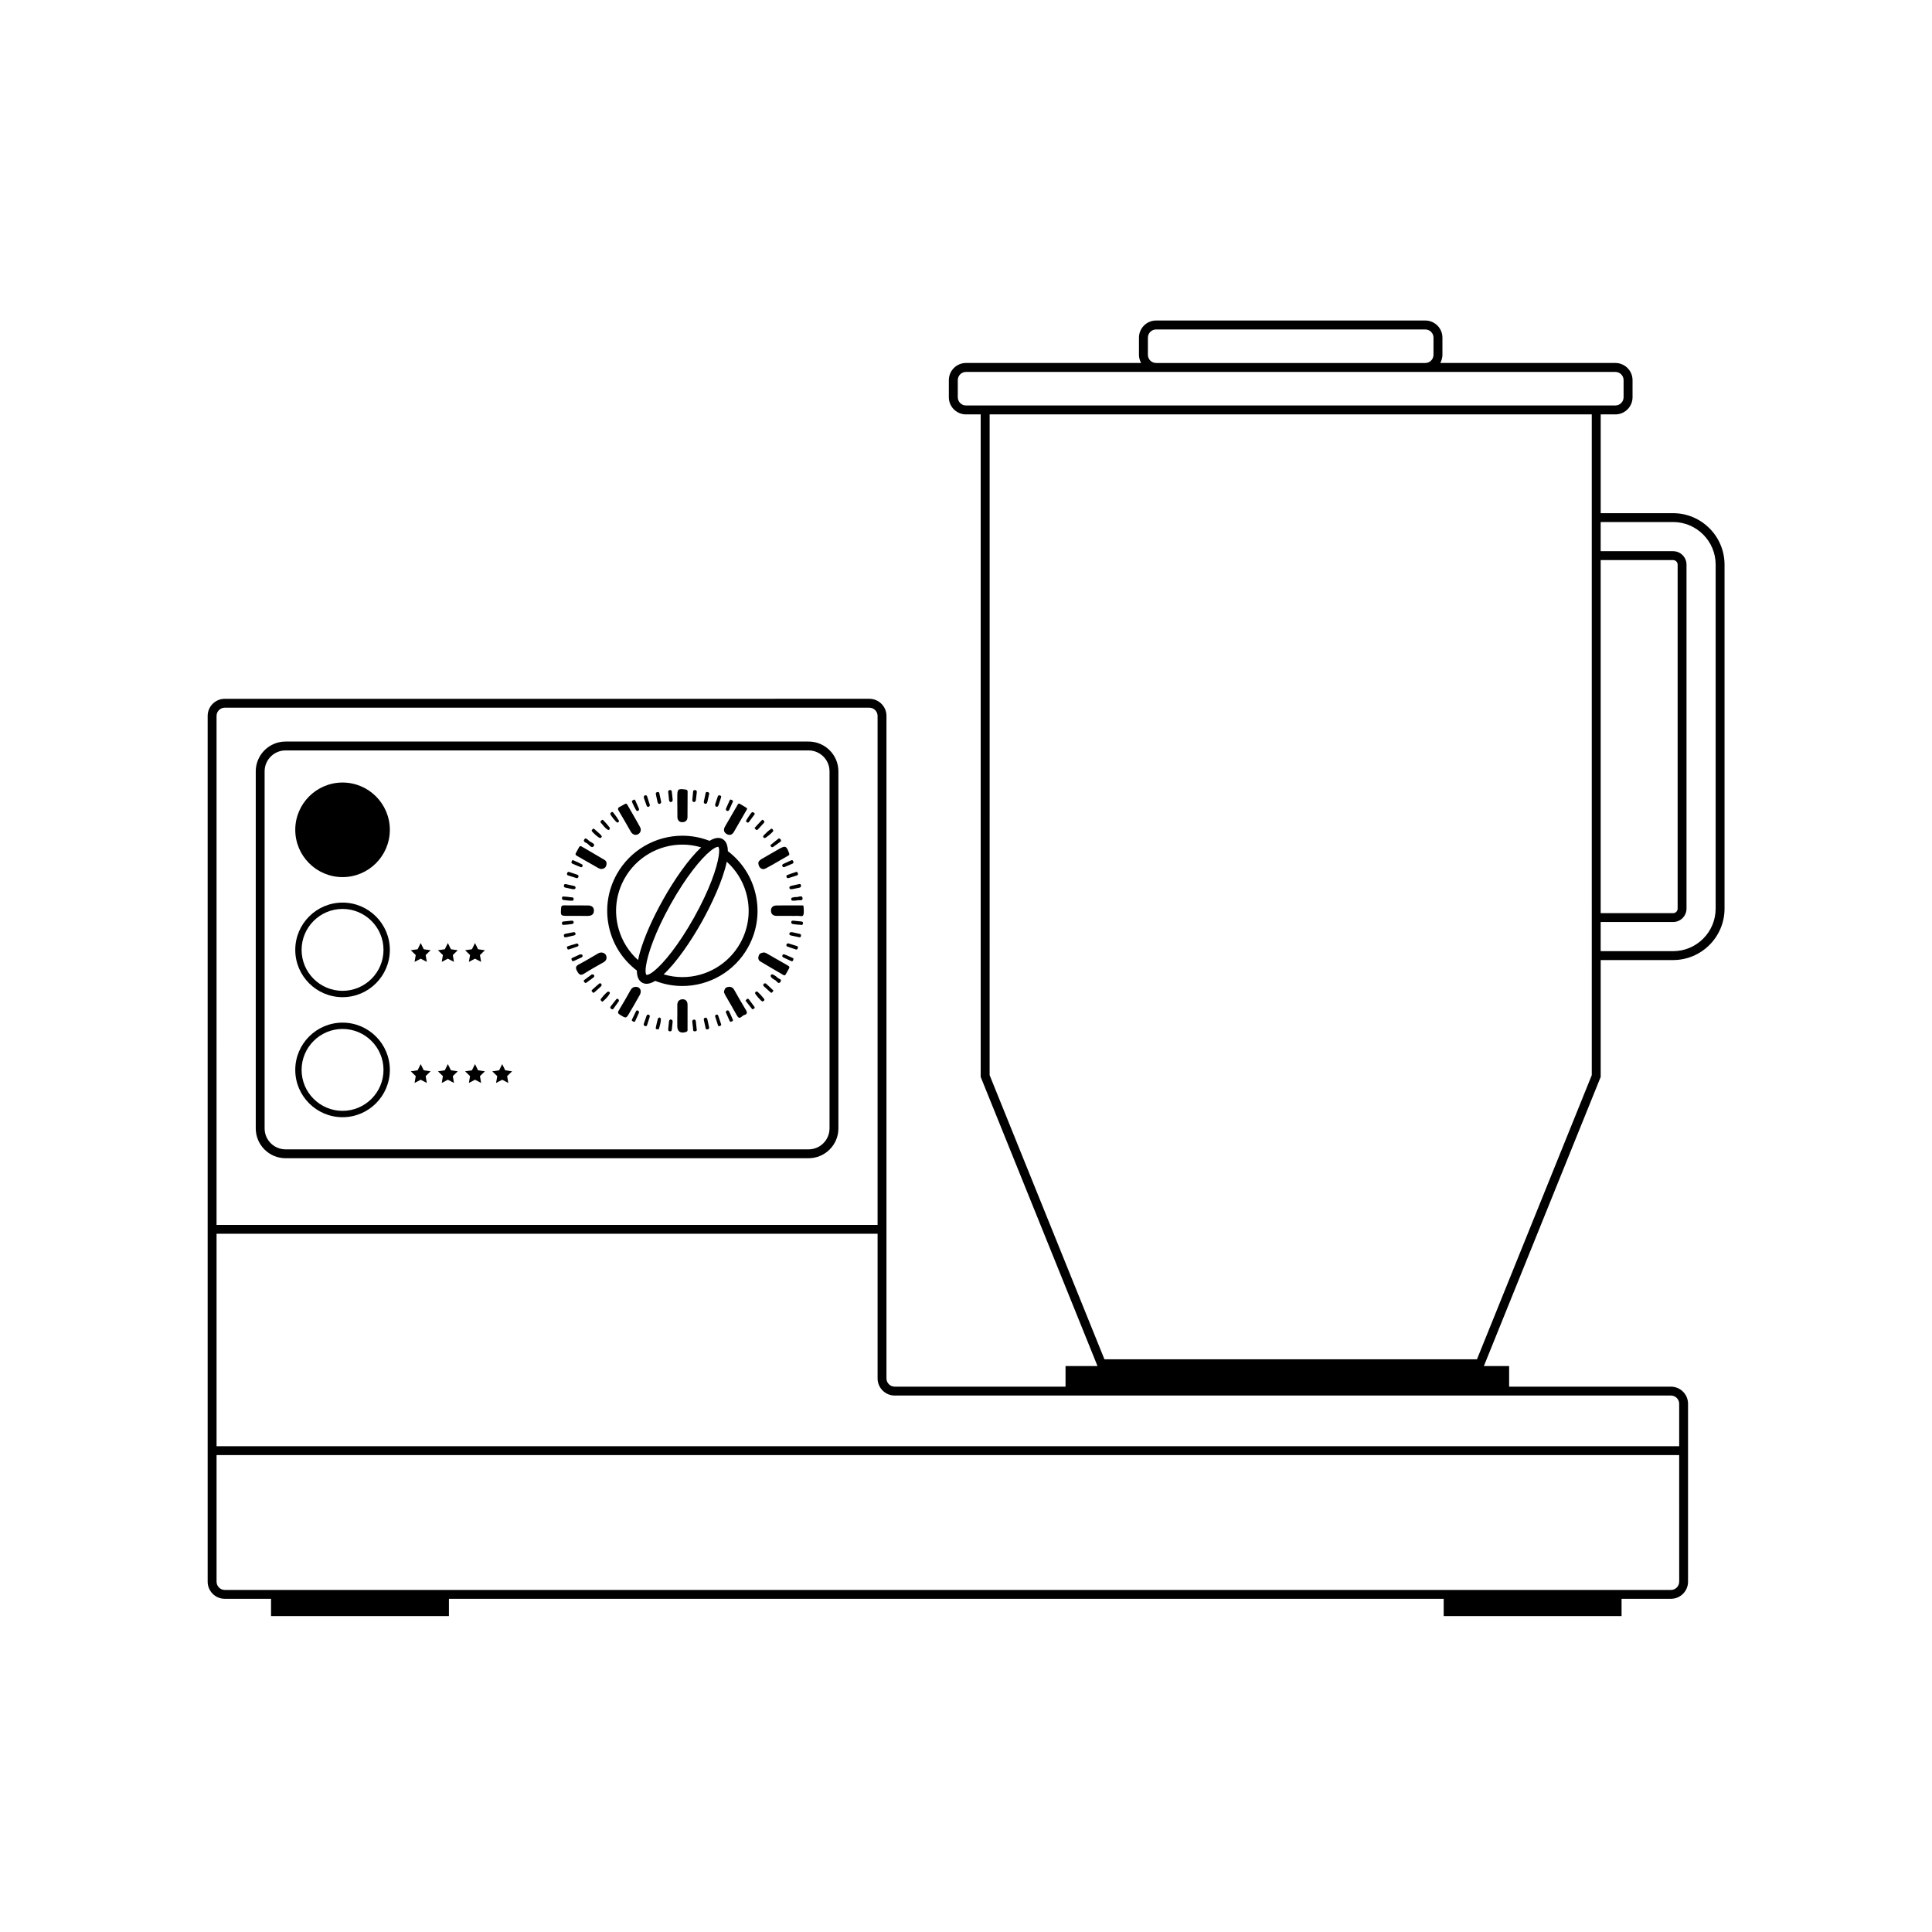 <?xml version="1.0" encoding="UTF-8"?>
<!-- Uploaded to: SVG Repo, www.svgrepo.com, Generator: SVG Repo Mixer Tools -->
<svg fill="#000000" width="800px" height="800px" version="1.1" viewBox="144 144 512 512" xmlns="http://www.w3.org/2000/svg">
 <g>
  <path d="m256.3 427.64-0.812-1.641-0.809 1.641-1.816 0.266 1.312 1.277-0.309 1.809 1.621-0.852 1.625 0.852-0.309-1.809 1.309-1.277z"/>
  <path d="m263.5 427.64-0.812-1.641-0.809 1.641-1.816 0.266 1.312 1.277-0.309 1.809 1.621-0.852 1.621 0.852-0.309-1.809 1.312-1.277z"/>
  <path d="m270.69 427.64-0.809-1.641-0.812 1.641-1.812 0.266 1.312 1.277-0.312 1.809 1.625-0.852 1.621 0.852-0.309-1.809 1.312-1.277z"/>
  <path d="m279.71 427.91-1.816-0.266-0.809-1.641-0.812 1.641-1.812 0.266 1.312 1.277-0.312 1.809 1.625-0.852 1.621 0.852-0.312-1.809z"/>
  <path d="m256.3 395.56-0.812-1.645-0.809 1.645-1.816 0.266 1.312 1.277-0.309 1.809 1.621-0.855 1.625 0.855-0.309-1.809 1.309-1.277z"/>
  <path d="m263.5 395.56-0.812-1.645-0.809 1.645-1.816 0.266 1.312 1.277-0.309 1.809 1.621-0.855 1.621 0.855-0.309-1.809 1.312-1.277z"/>
  <path d="m270.69 395.56-0.809-1.645-0.812 1.645-1.812 0.266 1.312 1.277-0.312 1.809 1.625-0.855 1.621 0.855-0.309-1.809 1.312-1.277z"/>
  <path d="m356.96 384.29c-0.016-0.445-0.414-0.34-0.688-0.34-2.168-0.008-4.336-0.02-6.504 0.008-0.875 0.02-1.48 0.473-1.453 1.418 0.027 0.941 0.637 1.336 1.523 1.34 1.105 0.008 2.211 0 3.316 0 0.719 0 1.445 0.031 2.168-0.008 0.535-0.031 1.363 0.281 1.547-0.176 0.258-0.652 0.113-1.484 0.09-2.242z"/>
  <path d="m296.67 386.72c1.02 0 2.047-0.008 3.062 0.004 0.926 0.008 1.621-0.32 1.66-1.332 0.039-1.016-0.637-1.43-1.562-1.438-2.125-0.02-4.25 0.008-6.379-0.02-0.547-0.008-0.715 0.164-0.75 0.719-0.145 2.07-0.168 2.066 1.93 2.066h2.039z"/>
  <path d="m296.94 370.84c1.879 1.066 3.754 2.152 5.633 3.211 0.25 0.141 0.547 0.199 0.676 0.242 0.789-0.016 1.23-0.32 1.41-0.902 0.18-0.559 0.117-1.16-0.418-1.484-2.031-1.223-4.098-2.391-6.141-3.594-0.402-0.234-0.539 0.051-0.688 0.293-0.258 0.434-0.465 0.906-0.738 1.332-0.289 0.441-0.133 0.676 0.266 0.902z"/>
  <path d="m345.96 371.57c-0.598 0.336-1.039 0.742-0.988 1.246 0.09 1.168 1.008 1.812 1.871 1.363 2.059-1.074 4.047-2.297 6.074-3.445 0.363-0.203 0.289-0.414 0.172-0.73-0.688-1.855-0.988-1.969-2.723-0.969-1.465 0.848-2.93 1.703-4.406 2.535z"/>
  <path d="m336.55 365.01c0.793 0.48 1.477 0.238 1.938-0.547 1.109-1.898 2.199-3.805 3.297-5.703 0.125-0.211 0.359-0.461 0.059-0.66-0.633-0.414-1.297-0.785-1.914-1.152-0.375 0.016-0.434 0.289-0.547 0.492-1.082 1.867-2.168 3.731-3.242 5.594-0.441 0.77-0.383 1.492 0.41 1.977z"/>
  <path d="m352.8 399.88c-1.918-1.078-3.82-2.188-5.734-3.277-0.176-0.102-0.391-0.148-0.504-0.188-0.68 0.027-1.219 0.195-1.461 0.766-0.25 0.594-0.207 1.242 0.371 1.598 2.027 1.234 4.09 2.394 6.129 3.606 0.398 0.234 0.527-0.016 0.684-0.27 0.254-0.434 0.477-0.898 0.742-1.328 0.262-0.406 0.219-0.66-0.227-0.906z"/>
  <path d="m303.96 399c0.629-0.363 0.902-0.902 0.723-1.602-0.168-0.66-0.695-0.918-1.238-0.973-0.555-0.031-0.902 0.223-1.266 0.434-1.543 0.887-3.059 1.824-4.633 2.637-0.93 0.484-1.176 0.867-0.59 1.895 0.566 1.008 0.969 1.207 1.961 0.559 1.637-1.055 3.356-1.973 5.043-2.949z"/>
  <path d="m311.16 364.39c0.297 0.508 0.715 0.824 1.25 0.863 1.062-0.016 1.742-1.066 1.238-2.008-1.078-2.008-2.258-3.961-3.379-5.949-0.23-0.414-0.469-0.359-0.801-0.156-0.398 0.242-0.805 0.469-1.219 0.672-0.551 0.27-0.574 0.574-0.266 1.09 1.09 1.816 2.125 3.656 3.176 5.488z"/>
  <path d="m338.57 406.32c-0.422-0.742-1.066-0.938-1.836-0.719-0.617 0.172-0.797 0.707-0.879 1.355 0.117 0.258 0.238 0.57 0.402 0.863 1.012 1.77 2.055 3.512 3.035 5.297 0.742 1.355 1.309 0.031 1.914-0.117 0.621-0.148 0.973-0.52 0.496-1.289-1.094-1.77-2.102-3.594-3.133-5.391z"/>
  <path d="m312.54 405.52c-0.656-0.004-1.109 0.289-1.434 0.867-1.02 1.812-2.031 3.625-3.121 5.387-0.398 0.648-0.133 0.867 0.363 1.176 1.59 0.984 1.582 0.992 2.488-0.57 0.91-1.582 1.863-3.137 2.727-4.738 0.59-1.09 0.043-2.113-1.023-2.121z"/>
  <path d="m326.21 410.3c-0.008-0.902-0.434-1.516-1.352-1.484-0.871 0.031-1.363 0.602-1.363 1.512v3.18h-0.008v2.418c0 1.465 0.895 2.039 2.332 1.547 0.469-0.156 0.387-0.484 0.387-0.809 0.008-2.121 0.008-4.242 0.004-6.363z"/>
  <path d="m323.52 360.56c0.02 0.805 0.5 1.324 1.258 1.328 0.77 0.008 1.402-0.395 1.414-1.309 0.02-2.246 0.008-4.5 0.031-6.75 0.004-0.445-0.172-0.547-0.59-0.605-1.957-0.262-2.141-0.121-2.141 1.855v2.168h0.012c0.012 1.105-0.008 2.207 0.016 3.312z"/>
  <path d="m327.92 356.54c0.348 0.02 0.469-0.289 0.508-0.598 0.074-0.625 0.137-1.254 0.219-1.875 0.059-0.391-0.02-0.652-0.477-0.691-0.426-0.039-0.469 0.234-0.5 0.547-0.059 0.625-0.117 1.25-0.176 1.875-0.062 0.359-0.004 0.711 0.426 0.742z"/>
  <path d="m305.12 363.92c0.277 0.156 0.672-0.273 0.414-0.633-0.488-0.68-1.074-1.289-1.637-1.914-0.176-0.195-0.383-0.117-0.539 0.062-0.102 0.121-0.18 0.258-0.285 0.406 0.688 0.734 1.191 1.609 2.047 2.078z"/>
  <path d="m344.34 363.88c0.219 0.176 0.414 0.031 0.551-0.113 0.523-0.551 1.023-1.125 1.535-1.68 0.168-0.184 0.207-0.367 0.031-0.547-0.137-0.145-0.348-0.398-0.512-0.242-0.68 0.676-1.316 1.395-1.992 2.133 0.18 0.211 0.266 0.352 0.387 0.449z"/>
  <path d="m321.84 414.18c-0.375-0.059-0.508 0.207-0.547 0.539-0.059 0.633-0.129 1.27-0.16 1.523-0.113 0.746-0.078 1.047 0.414 1.07 0.434 0.02 0.469-0.242 0.5-0.562 0.059-0.633 0.133-1.262 0.203-1.895 0.039-0.332-0.062-0.617-0.41-0.676z"/>
  <path d="m318.28 356.64c0.062 0.25 0.27 0.465 0.555 0.387 0.25-0.07 0.426-0.285 0.367-0.582-0.152-0.738-0.324-1.473-0.473-2.215-0.066-0.336-0.262-0.395-0.543-0.309-0.246 0.074-0.508 0.148-0.352 0.656 0.121 0.586 0.266 1.332 0.445 2.062z"/>
  <path d="m330.83 356.99c0.375 0.125 0.555-0.156 0.625-0.441 0.176-0.688 0.297-1.395 0.469-2.086 0.105-0.43-0.176-0.496-0.469-0.57-0.336-0.086-0.426 0.121-0.48 0.402-0.141 0.695-0.293 1.391-0.441 2.09-0.07 0.281 0.027 0.516 0.297 0.605z"/>
  <path d="m321.29 355.89c0.035 0.367 0.156 0.727 0.574 0.648 0.391-0.074 0.434-0.445 0.383-0.812-0.074-0.578-0.141-1.164-0.191-1.746-0.031-0.367-0.082-0.676-0.574-0.594-0.477 0.082-0.438 0.414-0.367 0.758 0.055 0.582 0.121 1.164 0.176 1.746z"/>
  <path d="m305.16 406.79c-0.312-0.02-2.043 1.875-2.004 2.195 0.148 0.227 0.371 0.613 0.641 0.375 0.691-0.609 1.387-1.258 1.797-2.102 0.137-0.281-0.152-0.457-0.434-0.469z"/>
  <path d="m344.85 406.91c-0.312-0.297-0.625-0.133-0.77 0.246-0.02 0.309 1.742 2.312 1.984 2.242 0.328-0.09 0.711-0.316 0.406-0.711-0.488-0.637-1.039-1.227-1.621-1.777z"/>
  <path d="m337.2 412.01c-0.086-0.18-0.285-0.32-0.523-0.215-0.262 0.117-0.395 0.332-0.273 0.609 0.312 0.734 0.637 1.465 0.973 2.188 0.043 0.094 0.172 0.148 0.25 0.207 0.293-0.152 0.77-0.125 0.566-0.617-0.301-0.734-0.641-1.453-0.992-2.172z"/>
  <path d="m313.08 411.83c-0.23-0.148-0.438-0.035-0.531 0.148-0.379 0.742-0.73 1.504-1.09 2.254-0.105 0.301 0.152 0.363 0.309 0.453 0.176 0.105 0.43 0.199 0.547-0.043 0.359-0.754 0.695-1.52 1.02-2.293 0.086-0.215-0.059-0.398-0.254-0.52z"/>
  <path d="m331.47 414.17c-0.074-0.309-0.254-0.566-0.625-0.457-0.363 0.105-0.387 0.406-0.27 0.816 0.121 0.531 0.27 1.145 0.387 1.773 0.059 0.336 0.125 0.582 0.543 0.492 0.355-0.074 0.492-0.246 0.395-0.633-0.168-0.656-0.277-1.328-0.43-1.992z"/>
  <path d="m318.76 413.62c-0.16 0.117-0.367 0.195-0.402 0.312-0.219 0.816-0.414 1.633-0.578 2.465-0.047 0.242 0.184 0.371 0.402 0.387 0.152 0.012 0.426-0.027 0.445-0.098 0.23-0.891 0.531-1.773 0.52-2.715-0.004-0.102-0.223-0.207-0.387-0.352z"/>
  <path d="m303.37 404.79c-0.121-0.203-0.379-0.293-0.551-0.148-0.68 0.559-1.328 1.156-1.984 1.746-0.043 0.035-0.027 0.137-0.047 0.219 0.211 0.277 0.348 0.746 0.828 0.293 0.527-0.488 1.059-0.965 1.59-1.441 0.219-0.191 0.312-0.422 0.164-0.668z"/>
  <path d="m346.94 404.61c-0.406-0.02-0.555 0.047-0.621 0.223-0.09 0.219-0.039 0.414 0.133 0.57 0.559 0.512 1.121 1.023 1.684 1.527 0.16 0.145 0.336 0.266 0.527 0.023 0.121-0.156 0.387-0.352 0.238-0.508-0.668-0.672-1.395-1.309-1.961-1.836z"/>
  <path d="m328.44 414.98c-0.031-0.395-0.066-0.859-0.586-0.766-0.484 0.086-0.402 0.555-0.352 0.938 0.062 0.461 0.094 0.922 0.16 1.379 0.047 0.34-0.105 0.824 0.523 0.781 0.617-0.035 0.453-0.473 0.449-0.516-0.086-0.812-0.148-1.312-0.195-1.816z"/>
  <path d="m303.08 366.08c0.559-0.184 0.438-0.539 0.117-0.848-0.516-0.5-1.059-0.961-1.586-1.441-0.488-0.445-0.621 0.031-0.824 0.297-0.027 0.34 1.973 2.098 2.293 1.992z"/>
  <path d="m348.39 368.41c0.184 0.168 0.379 0.121 0.57-0.012 0.609-0.438 1.223-0.875 1.836-1.316 0.203-0.141 0.246-0.312 0.125-0.535-0.102-0.195-0.238-0.336-0.52-0.371-0.688 0.543-1.418 1.102-2.117 1.691-0.195 0.16-0.055 0.395 0.105 0.543z"/>
  <path d="m299.36 367.38c0.711 0.277 1.344 1.68 1.984 0.84 0.539-0.703-0.93-0.98-1.402-1.547-0.125-0.156-0.332-0.258-0.504-0.371-0.469-0.301-0.539 0.129-0.715 0.383 0.004 0.426 0.367 0.59 0.637 0.695z"/>
  <path d="m351.32 373.5c0.102 0.305 0.348 0.371 0.613 0.266 0.703-0.281 1.402-0.586 2.098-0.895 0.285-0.125 0.293-0.359 0.18-0.629-0.094-0.238-0.23-0.336-0.48-0.273-0.734 0.332-1.469 0.652-2.191 1-0.207 0.098-0.297 0.301-0.219 0.531z"/>
  <path d="m295.66 372.86c0.734 0.328 1.469 0.645 2.219 0.938 0.199 0.078 0.449-0.004 0.504-0.254 0.031-0.141 0.004-0.406-0.086-0.449-0.789-0.398-1.578-0.805-2.398-1.125-0.316-0.125-0.367 0.25-0.449 0.484-0.059 0.203 0.066 0.344 0.211 0.406z"/>
  <path d="m352.39 376.2c0.035 0.398 0.254 0.59 0.586 0.496 0.766-0.215 1.52-0.469 2.266-0.723 0.246-0.082 0.258-0.309 0.195-0.52-0.059-0.203-0.168-0.465-0.395-0.398-0.836 0.258-1.652 0.566-2.473 0.863-0.086 0.035-0.125 0.195-0.18 0.281z"/>
  <path d="m294.56 376c0.719 0.219 1.434 0.457 2.227 0.711 0.203 0.043 0.43-0.051 0.512-0.328 0.09-0.289-0.074-0.492-0.328-0.586-0.707-0.25-1.426-0.469-2.133-0.715-0.332-0.113-0.465 0.078-0.543 0.336-0.086 0.262-0.055 0.48 0.266 0.582z"/>
  <path d="m346.66 366.09c0.301 0.016 2.356-1.711 2.277-1.922-0.098-0.273-0.273-0.754-0.668-0.465-0.676 0.488-1.301 1.059-1.879 1.668-0.25 0.27-0.188 0.645 0.27 0.719z"/>
  <path d="m307.61 361.99c0.359-0.039 0.543-0.309 0.359-0.605-0.438-0.711-0.922-1.402-1.457-2.047-0.34-0.395-0.625 0.02-0.781 0.258s1.555 2.394 1.879 2.394z"/>
  <path d="m341.95 361.94c0.199 0.117 0.414 0.059 0.555-0.133 0.48-0.637 0.953-1.277 1.414-1.926 0.152-0.207 0.094-0.398-0.137-0.512-0.141-0.07-0.301-0.156-0.445-0.148-0.188 0.004-1.652 2.125-1.641 2.434 0.051 0.059 0.129 0.211 0.254 0.285z"/>
  <path d="m315.37 357.53c0.07 0.199 0.254 0.363 0.488 0.293 0.281-0.086 0.41-0.328 0.328-0.602-0.211-0.727-0.465-1.441-0.691-2.164-0.102-0.324-0.305-0.336-0.586-0.258-0.258 0.07-0.348 0.207-0.258 0.703 0.188 0.52 0.438 1.281 0.719 2.027z"/>
  <path d="m354.09 397.88c-0.727-0.328-1.445-0.668-2.188-0.949-0.305-0.113-0.586 0.016-0.605 0.496 0.074 0.082 0.156 0.242 0.289 0.305 0.68 0.336 1.363 0.652 2.059 0.953 0.266 0.113 0.48 0.047 0.574-0.277 0.066-0.219 0.117-0.418-0.129-0.527z"/>
  <path d="m349.99 403.05c-0.273-0.297-0.652-0.523-1.008-0.73-0.34-0.199-0.648-0.156-0.781 0.301 0.188 0.625 0.785 0.855 1.258 1.145 0.41 0.246 0.82 1.184 1.359 0.465 0.547-0.734-0.496-0.82-0.828-1.18z"/>
  <path d="m301.46 402.49c-0.086-0.234-0.293-0.266-0.633-0.262-0.621 0.461-1.328 0.969-2.023 1.504-0.246 0.184-0.051 0.367 0.055 0.531 0.148 0.234 0.316 0.34 0.598 0.117 0.594-0.461 1.211-0.891 1.816-1.34 0.176-0.137 0.277-0.328 0.188-0.551z"/>
  <path d="m334.33 413.13c-0.078-0.203-0.281-0.309-0.52-0.227-0.23 0.078-0.352 0.277-0.281 0.496 0.238 0.801 0.504 1.605 0.773 2.398 0.031 0.086 0.164 0.129 0.234 0.184 0.297-0.145 0.699-0.137 0.559-0.582-0.242-0.766-0.492-1.516-0.766-2.269z"/>
  <path d="m315.84 412.88c-0.219-0.047-0.414 0.094-0.492 0.301-0.258 0.715-0.5 1.434-0.742 2.152-0.098 0.316 0.059 0.445 0.332 0.566 0.32 0.137 0.465 0.016 0.559-0.27 0.23-0.723 0.469-1.438 0.688-2.164 0.082-0.285-0.07-0.516-0.344-0.586z"/>
  <path d="m312.96 358.93c0.34-0.109 0.484-0.336 0.344-0.676-0.297-0.691-0.625-1.375-0.918-2.07-0.105-0.238-0.23-0.355-0.469-0.234-0.172 0.086-0.359 0.207-0.461 0.363-0.094 0.137 1.102 2.508 1.258 2.559 0.078 0.035 0.164 0.043 0.246 0.059z"/>
  <path d="m336.64 358.88c0.293 0.121 0.5-0.031 0.617-0.277 0.324-0.684 0.598-1.387 0.93-2.066 0.176-0.355-0.055-0.43-0.273-0.547-0.191-0.102-0.41-0.188-0.531 0.074-0.352 0.766-0.68 1.535-1.008 2.269-0.039 0.277 0.051 0.453 0.266 0.547z"/>
  <path d="m307.91 408.86c-0.152-0.18-0.398-0.262-0.547-0.09-0.586 0.703-1.133 1.441-1.629 2.086-0.051 0.391 0.188 0.453 0.344 0.566 0.219 0.152 0.387 0.035 0.523-0.152 0.445-0.613 0.887-1.215 1.324-1.836 0.121-0.172 0.152-0.391-0.016-0.574z"/>
  <path d="m342.5 408.88c-0.137-0.176-0.344-0.266-0.551-0.129-0.125 0.082-0.199 0.234-0.367 0.445 0.605 0.777 1.18 1.531 1.785 2.266 0.035 0.043 0.293-0.074 0.43-0.156 0.223-0.117 0.273-0.297 0.121-0.508-0.469-0.645-0.941-1.281-1.418-1.918z"/>
  <path d="m333.85 357.8c0.305 0.066 0.473-0.16 0.559-0.395 0.242-0.672 0.461-1.348 0.668-2.031 0.078-0.246 0.094-0.492-0.266-0.574-0.277-0.066-0.48-0.074-0.586 0.254-0.227 0.719-0.477 1.43-0.684 2.043-0.051 0.383 0.012 0.633 0.309 0.703z"/>
  <path d="m298.38 397.21c-0.039-0.246-0.223-0.332-0.711-0.27-0.531 0.246-1.293 0.586-2.047 0.934-0.254 0.117-0.184 0.312-0.125 0.523 0.094 0.324 0.312 0.391 0.574 0.273 0.688-0.305 1.371-0.625 2.051-0.945 0.219-0.098 0.297-0.293 0.258-0.516z"/>
  <path d="m296.52 391.39c-0.055-0.305-0.32-0.387-0.574-0.344-0.699 0.121-1.395 0.277-2.09 0.414-0.352 0.07-0.48 0.254-0.406 0.617 0.105 0.48 0.434 0.258 0.758 0.27 0.594-0.137 1.242-0.281 1.891-0.438 0.266-0.062 0.48-0.203 0.422-0.52z"/>
  <path d="m355.9 391.48c-0.695-0.156-1.391-0.309-1.992-0.445-0.348 0.016-0.629-0.027-0.707 0.305-0.074 0.293 0.066 0.492 0.355 0.555 0.738 0.168 1.469 0.32 2.211 0.48 0.309 0.07 0.449-0.051 0.504-0.363 0.055-0.324-0.09-0.465-0.371-0.531z"/>
  <path d="m294.07 389.04c0.004 0.008 0.004 0.023 0.004 0.023 0.5-0.059 0.996-0.113 1.492-0.188 0.262-0.039 0.488-0.164 0.465-0.48-0.035-0.41-0.359-0.422-0.648-0.402-0.668 0.055-1.332 0.156-2 0.203-0.383 0.023-0.504 0.195-0.453 0.562 0.043 0.328 0.223 0.398 0.52 0.34 0.203-0.035 0.414-0.039 0.621-0.059z"/>
  <path d="m356.32 388.2c-0.664-0.047-1.328-0.152-1.996-0.203-0.297-0.027-0.617-0.02-0.637 0.402-0.02 0.402 0.305 0.469 0.586 0.512 0.457 0.07 0.918 0.102 1.375 0.152v-0.02c0.211 0.02 0.422 0.023 0.625 0.062 0.301 0.059 0.469-0.023 0.516-0.352 0.047-0.375-0.09-0.531-0.469-0.555z"/>
  <path d="m353.2 379.31c0.07 0.406 0.406 0.336 0.742 0.324 0.574-0.113 1.188-0.23 1.805-0.359 0.371-0.074 0.613-0.227 0.512-0.68-0.102-0.469-0.434-0.309-0.691-0.254-0.617 0.113-1.223 0.277-1.836 0.414-0.309 0.066-0.594 0.176-0.531 0.555z"/>
  <path d="m355.19 394.71c-0.719-0.238-1.445-0.457-2.172-0.676-0.277-0.082-0.508 0.004-0.598 0.289-0.07 0.223 0.02 0.445 0.234 0.523 0.754 0.273 1.516 0.52 2.273 0.777 0.258 0.059 0.395-0.074 0.48-0.293 0.105-0.27 0.094-0.523-0.219-0.621z"/>
  <path d="m293.76 379.21c0.695 0.16 1.395 0.297 2.004 0.426 0.387 0.02 0.711 0.047 0.762-0.355 0.035-0.305-0.176-0.445-0.445-0.504-0.691-0.156-1.387-0.316-2.082-0.469-0.27-0.055-0.488-0.031-0.543 0.32-0.051 0.289 0.008 0.516 0.305 0.582z"/>
  <path d="m354.82 381.73c-0.156-0.035-0.336 0.047-0.5 0.074-0.297 0.039-0.637 0.059-0.633 0.465 0.008 0.523 0.422 0.414 0.746 0.418 0.172 0 0.336-0.023 0.617-0.039 0.48-0.27 1.727 0.305 1.637-0.605-0.098-0.996-1.219-0.176-1.867-0.312z"/>
  <path d="m293.62 382.54c0.461 0.07 0.922 0.098 1.367 0.141 0.395-0.055 0.988 0.246 1.031-0.391 0.039-0.629-0.602-0.453-0.973-0.531-0.453-0.098-0.922-0.113-1.387-0.145-0.312-0.02-0.703-0.172-0.723 0.398-0.023 0.531 0.379 0.473 0.684 0.527z"/>
  <path d="m297.27 394.3c-0.059-0.125-0.27-0.293-0.367-0.266-0.848 0.227-1.684 0.492-2.516 0.758-0.082 0.027-0.113 0.203-0.152 0.273 0.086 0.336 0.16 0.66 0.57 0.531 0.762-0.238 1.512-0.5 2.262-0.777 0.219-0.074 0.305-0.312 0.203-0.52z"/>
  <path d="m324.82 405.3c7.207 0 13.871-3.902 17.387-10.191 2.598-4.641 3.234-10.016 1.789-15.133-1.188-4.207-3.68-7.812-7.106-10.41-0.02-1.512-0.43-2.664-1.406-3.211-0.355-0.199-0.758-0.297-1.188-0.297-0.68 0-1.445 0.277-2.266 0.77-2.289-0.887-4.727-1.355-7.18-1.355-7.207 0-13.871 3.902-17.391 10.188-2.598 4.641-3.231 10.016-1.789 15.133 1.188 4.207 3.68 7.812 7.102 10.41 0.012 1.609 0.469 2.688 1.406 3.211 0.355 0.199 0.758 0.301 1.191 0.301 0.68 0 1.445-0.277 2.266-0.77 2.289 0.887 4.723 1.355 7.18 1.355l0.004-0.004zm9.664-34.562c-0.441 3.086-2.363 8.93-6.539 16.391-4.113 7.344-8.078 12.145-10.559 14.156-0.875 0.711-1.57 1.082-2.012 1.082l-0.035 0.004c-0.273-0.238-0.336-1.055-0.156-2.332 0.441-3.086 2.363-8.93 6.539-16.391 4.109-7.34 8.074-12.137 10.566-14.152 0.887-0.715 1.586-1.086 2.043-1.09 0.27 0.238 0.336 1.051 0.152 2.332zm-26.547 19.418c-1.273-4.512-0.715-9.254 1.578-13.344 3.102-5.543 8.98-8.984 15.34-8.984 1.68 0 3.352 0.254 4.961 0.73-3.305 3.059-7.102 8.508-10.141 13.941-2.734 4.883-4.871 9.73-6.019 13.652-0.242 0.828-0.418 1.574-0.562 2.281-2.449-2.199-4.242-5.035-5.156-8.277zm22.062-1.879c2.484-4.441 5.617-11.047 6.598-15.914 2.438 2.191 4.227 5.023 5.141 8.254 1.273 4.512 0.715 9.254-1.578 13.344-3.102 5.543-8.977 8.984-15.336 8.984-1.68 0-3.352-0.258-4.957-0.73 3.297-3.059 7.09-8.508 10.133-13.938z"/>
  <path d="m234.78 351.38c-6.91 0-12.531 5.621-12.531 12.531 0 6.91 5.621 12.531 12.531 12.531s12.531-5.621 12.531-12.531c0-6.91-5.621-12.531-12.531-12.531z"/>
  <path d="m234.78 408.26c-6.91 0-12.531-5.621-12.531-12.531 0-6.91 5.621-12.531 12.531-12.531s12.531 5.621 12.531 12.531c0 6.91-5.621 12.531-12.531 12.531zm0-23.383c-5.984 0-10.852 4.867-10.852 10.852 0 5.984 4.867 10.852 10.852 10.852s10.852-4.867 10.852-10.852c0-5.984-4.867-10.852-10.852-10.852z"/>
  <path d="m234.78 440.07c-6.91 0-12.531-5.621-12.531-12.531 0-6.91 5.621-12.531 12.531-12.531s12.531 5.621 12.531 12.531c0 6.906-5.621 12.531-12.531 12.531zm0-23.387c-5.984 0-10.852 4.867-10.852 10.852 0 5.984 4.867 10.852 10.852 10.852s10.852-4.867 10.852-10.852c0-5.981-4.867-10.852-10.852-10.852z"/>
  <path d="m358.29 450.94h-138.62c-4.352 0-7.891-3.539-7.891-7.894v-94.633c0-4.352 3.539-7.894 7.891-7.894h138.62c4.352 0 7.894 3.539 7.894 7.894v94.633c0 4.356-3.543 7.894-7.894 7.894zm-138.62-108.07c-3.055 0-5.543 2.484-5.543 5.543v94.633c0 3.055 2.488 5.543 5.543 5.543h138.62c3.055 0 5.543-2.488 5.543-5.543v-94.633c0-3.055-2.488-5.543-5.543-5.543z"/>
  <path d="m587.39 280h-19.188v-26.18h3.894c2.504 0 4.543-2.039 4.543-4.543v-4.539c0-2.504-2.039-4.543-4.543-4.543h-46.414c0.359-0.648 0.578-1.383 0.578-2.172v-4.539c0-2.504-2.039-4.543-4.543-4.543h-71.336c-2.508 0-4.543 2.039-4.543 4.543l-0.004 4.539c0 0.793 0.223 1.523 0.578 2.172h-46.414c-2.504 0-4.543 2.039-4.543 4.543v4.539c0 2.504 2.039 4.543 4.543 4.543h3.894v175.57l30.961 76.629h-8.473v5.457h-45.273c-1.203 0-2.184-0.98-2.184-2.184v-175.57c0-2.5-2.035-4.535-4.535-4.535l-170.82 0.004c-2.5 0-4.535 2.035-4.535 4.535v229.44c0 2.5 2.035 4.535 4.535 4.535h12.262v4.574h47.141v-4.574h263.62v4.574h47.141v-4.574h13.082c2.5 0 4.535-2.035 4.535-4.535v-47.152c0-2.5-2.035-4.535-4.535-4.535h-42.879v-5.457h-6.695l30.961-76.629v-30.969h19.188c7.516 0 13.633-6.113 13.633-13.633v-91.16c-0.004-7.516-6.121-13.633-13.637-13.633zm-386 53.727c0-1.203 0.98-2.184 2.184-2.184h170.81c1.203 0 2.184 0.98 2.184 2.184v134.88h-175.18zm387.61 229.44c0 1.203-0.98 2.184-2.184 2.184h-383.24c-1.203 0-2.184-0.98-2.184-2.184v-33.555h387.61l0.004 33.555zm-2.184-49.336c1.203 0 2.184 0.98 2.184 2.184v11.246h-387.61v-56.305h175.18v38.34c0 2.5 2.035 4.535 4.535 4.535l205.71-0.004zm-138.61-280.35c0-1.199 0.977-2.172 2.176-2.172h71.336c1.199 0 2.176 0.977 2.176 2.172l-0.004 4.543c0 1.199-0.977 2.172-2.176 2.172h-71.336c-1.199 0-2.176-0.977-2.176-2.172zm117.63 195.45-30.422 75.293h-98.73l-30.422-75.293 0.004-175.11h159.57zm-165.84-177.48c-1.199 0-2.172-0.977-2.172-2.172v-4.539c0-1.199 0.977-2.172 2.172-2.172h172.1c1.199 0 2.172 0.977 2.172 2.172v4.535c0 1.199-0.973 2.172-2.172 2.172zm168.2 40.977h19.188c0.664 0 1.207 0.543 1.207 1.207v91.16c0 0.664-0.543 1.203-1.207 1.203h-19.188zm30.469 92.363c0 6.219-5.062 11.281-11.281 11.281h-19.188v-7.727h19.188c1.961 0 3.559-1.598 3.559-3.555v-91.16c0-1.961-1.594-3.559-3.559-3.559h-19.188v-7.727h19.188c6.219 0 11.281 5.062 11.281 11.281z"/>
 </g>
</svg>